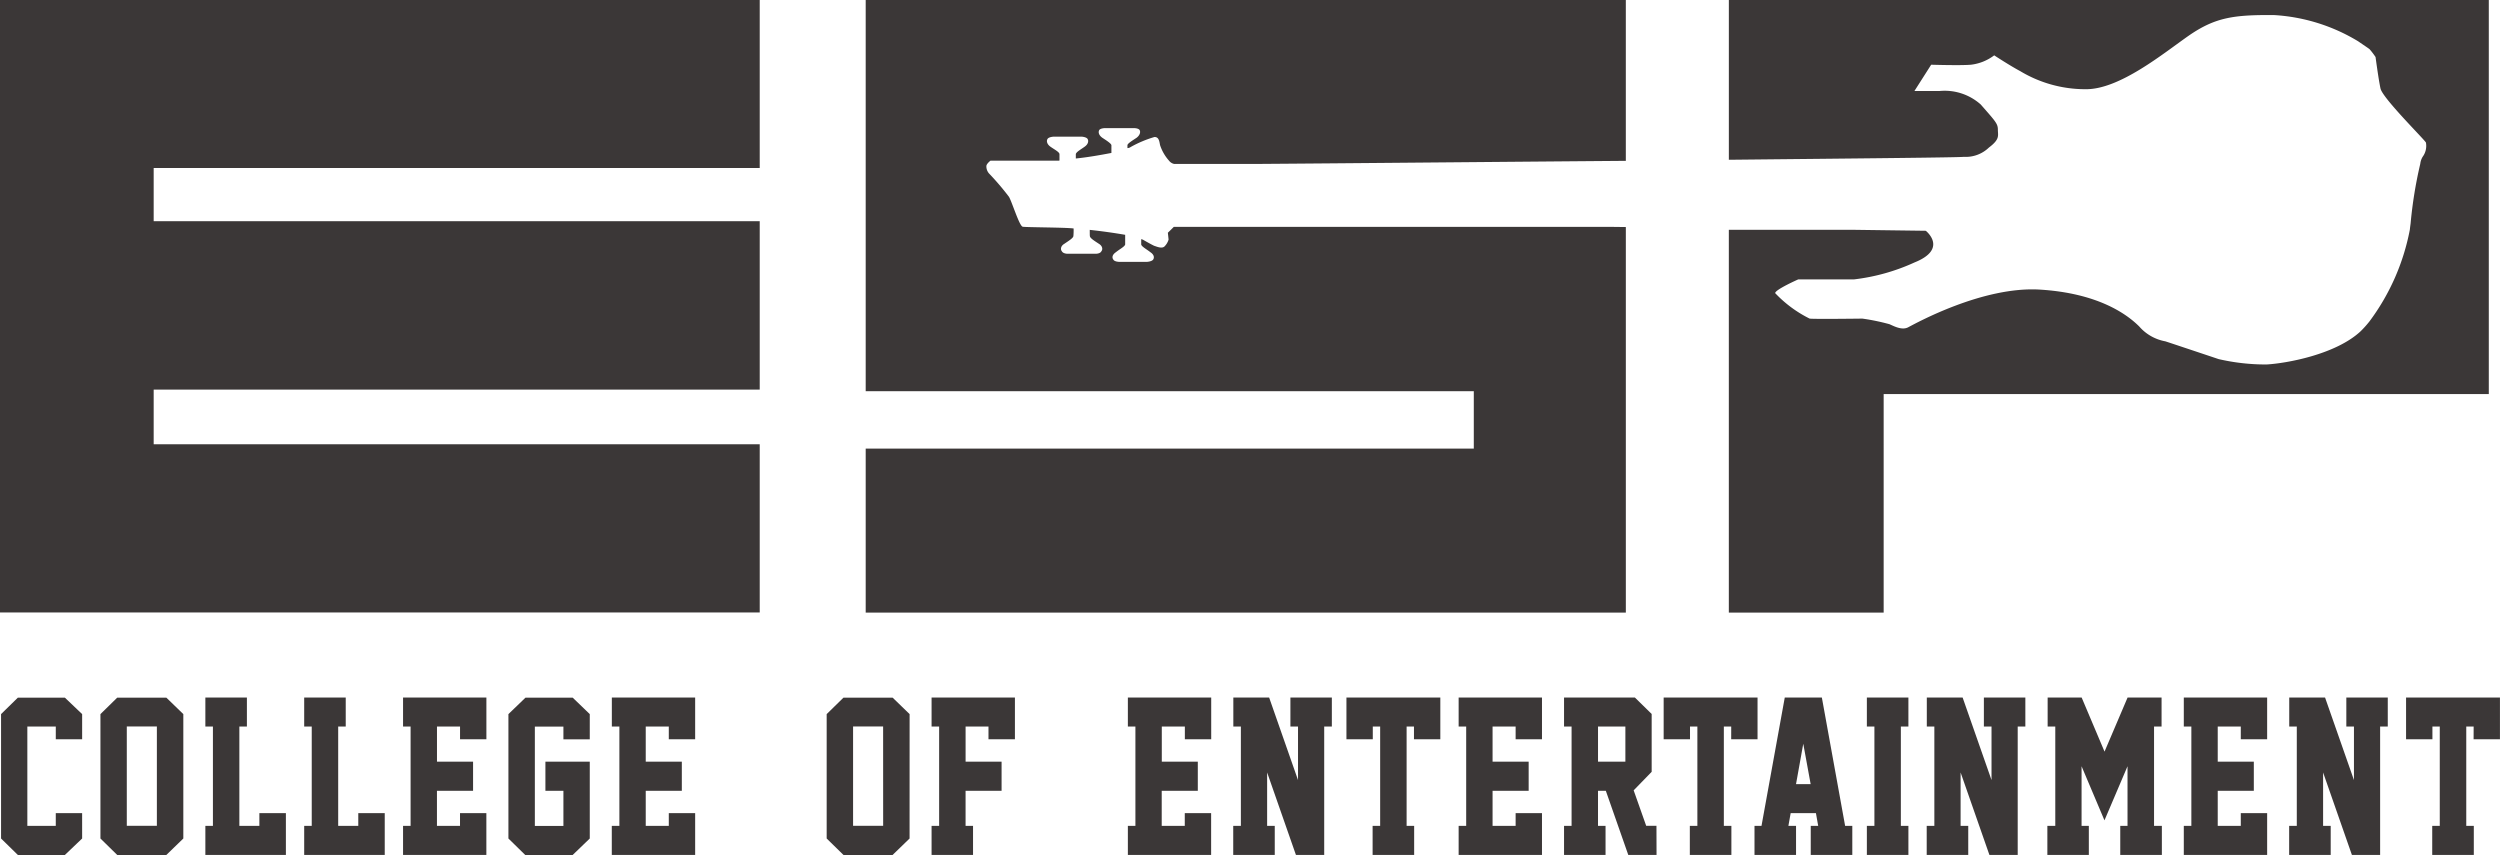 <svg xmlns="http://www.w3.org/2000/svg" id="グループ_111" width="151.78" height="51.905" data-name="グループ 111" viewBox="0 0 151.78 51.905"><defs><clipPath id="clip-path"><path id="長方形_33" fill="#3b3737" d="M0 0h151.78v51.905H0z" data-name="長方形 33"/></clipPath></defs><g id="グループ_110" fill="#3b3737" clip-path="url(#clip-path)" data-name="グループ 110"><path id="パス_13" d="M9.33 10.2v3.228h36.794v10.226H9.33v3.32h36.794v10.21H0V0h46.124v10.2zM104.962 0v9.7c7.808-.081 13.968-.137 14.262-.178a2.023 2.023 0 001.525-.562c.686-.517.546-.724.546-1.089s-.15-.509-1.042-1.528a3.289 3.289 0 00-2.493-.819h-1.531l1.017-1.595s1.767.056 2.416 0a2.891 2.891 0 001.41-.569s.952.625 1.575.956a7.662 7.662 0 003.955 1.1c2.074.035 4.751-2.187 6.323-3.28 1.588-1.085 2.712-1.243 5.152-1.22a11.08 11.08 0 015.089 1.59c.4.276.677.455.708.495a4.565 4.565 0 01.351.463s.178 1.345.3 1.91c.13.587 2.641 3.069 2.758 3.28a1.119 1.119 0 01-.2.867 1.051 1.051 0 00-.144.428 26.15 26.15 0 00-.587 3.625c-.015.108-.032.235-.047.376a13.538 13.538 0 01-2.45 5.563 6.406 6.406 0 01-.538.6c-1.511 1.409-4.489 1.944-5.706 2.015a12.684 12.684 0 01-2.912-.326s-2.811-.942-3.24-1.08a2.75 2.75 0 01-1.581-.9c-.784-.783-2.55-2.024-6.028-2.239s-7.556 2.058-7.962 2.266c-.38.232-.861-.027-1.171-.165a12.915 12.915 0 00-1.651-.341s-2.944.038-3.2 0a7.4 7.4 0 01-2.092-1.547c0-.214 1.4-.833 1.4-.833h3.383a12.212 12.212 0 003.671-1.027c2.075-.829.691-1.925.691-1.925l-4.32-.058h-7.638v23.24h9.4V23.926H151.1V0zM89.477 13.773H71.264c-.176.181-.361.356-.361.356l.044.417a.987.987 0 01-.258.426c-.169.135-.463 0-.62-.05-.179-.082-.692-.377-.692-.377a.328.328 0 01-.092-.031v.326c.018.131.344.3.551.468.233.148.256.332.174.451s-.361.138-.361.138h-1.718s-.271-.007-.338-.138c-.094-.118-.068-.3.161-.451.2-.168.536-.337.557-.468v-.584a34.8 34.8 0 00-2.15-.3c0 .175 0 .343.008.375 0 .131.316.316.553.474.215.131.239.339.148.443-.066.158-.335.158-.335.158h-1.729s-.266 0-.342-.158c-.086-.1-.072-.312.15-.443.227-.158.543-.343.554-.474a3.979 3.979 0 00.013-.46c-.5-.067-2.912-.067-3.09-.106-.2-.031-.641-1.478-.832-1.812a16.171 16.171 0 00-1.217-1.426.652.652 0 01-.157-.441c0-.141.247-.33.247-.33h4.126a.254.254 0 00.065-.01V9.36c0-.131-.335-.3-.554-.458s-.246-.357-.166-.474.363-.131.363-.131h1.711s.27.018.347.131.057.316-.167.474c-.208.154-.527.326-.542.458v.262c.633-.06 1.454-.2 2.161-.337v-.473c-.021-.108-.335-.306-.559-.453-.225-.168-.249-.353-.173-.474.092-.108.361-.108.361-.108h1.731s.268 0 .344.108.045.306-.169.474c-.216.148-.553.345-.562.453v.179a.356.356 0 00.2-.067 6.879 6.879 0 011.444-.607c.268 0 .291.26.337.495a2.66 2.66 0 00.543.942.542.542 0 00.315.2h4.934c5.278-.037 14.159-.122 22.485-.189V0H52.558v23.751h36.919v3.484H52.558v9.959h46.15v-23.41l-.929-.011z" data-name="パス 13"/><path id="パス_14" d="M5.027 70.852l-1.049 1H1.125l-1.021-1V63.3l1.021-1h2.853l1.049 1v1.528h-1.6v-.773H1.7v6.029h1.726v-.773h1.6z" data-name="パス 14" transform="translate(-.04 -19.945)"/><path id="パス_15" d="M14.922 70.852l-1.032 1h-2.98l-1.02-1V63.3l1.02-1h2.98l1.032 1zm-1.606-6.8H11.49v6.029h1.826z" data-name="パス 15" transform="translate(-3.792 -19.945)"/><path id="パス_16" d="M20.221 71.85v-1.765h.459v-6.029h-.459v-1.764h2.522v1.764h-.458v6.029H23.5v-.772h1.61v2.537z" data-name="パス 16" transform="translate(-7.753 -19.945)"/><path id="パス_17" d="M29.952 71.85v-1.765h.458v-6.029h-.458v-1.764h2.522v1.764h-.458v6.029h1.22v-.772h1.606v2.537z" data-name="パス 17" transform="translate(-11.484 -19.945)"/><path id="パス_18" d="M39.685 71.85v-1.765h.458v-6.029h-.458v-1.764h5.06v2.536h-1.6v-.772h-1.4v2.13h2.191v1.77h-2.193v2.128h1.4v-.772h1.6v2.538z" data-name="パス 18" transform="translate(-15.215 -19.945)"/><path id="パス_19" d="M55 70.852l-1.038 1h-2.881l-1.02-1V63.3l1.038-1h2.863l1.038 1v1.533h-1.6v-.773h-1.734v6.029H53.4v-2.133h-1.093v-1.77H55z" data-name="パス 19" transform="translate(-19.194 -19.945)"/><path id="パス_20" d="M60.239 71.85v-1.765h.461v-6.029h-.458v-1.764H65.3v2.536h-1.6v-.772h-1.4v2.13h2.191v1.77H62.3v2.128h1.4v-.772h1.6v2.538z" data-name="パス 20" transform="translate(-23.096 -19.945)"/><path id="パス_21" d="M86.43 70.852l-1.032 1h-2.98l-1.021-1V63.3l1.021-1H85.4l1.032 1zm-1.606-6.8H83v6.029h1.826z" data-name="パス 21" transform="translate(-31.208 -19.945)"/><path id="パス_22" d="M95.182 64.056h-1.39v2.13h2.185v1.77h-2.186v2.129h.453v1.764h-2.517v-1.764h.459v-6.029h-.459v-1.764h5.06v2.537h-1.605z" data-name="パス 22" transform="translate(-35.169 -19.945)"/><path id="パス_23" d="M111.054 71.85v-1.765h.458v-6.029h-.458v-1.764h5.06v2.536h-1.6v-.772h-1.4v2.13h2.186v1.77h-2.191v2.128h1.4v-.772h1.6v2.538z" data-name="パス 23" transform="translate(-42.579 -19.945)"/><path id="パス_24" d="M125.236 71.85l-1.749-5.007v3.242h.463v1.765h-2.521v-1.765h.464v-6.029h-.458v-1.764h2.173l1.754 5.013v-3.249h-.462v-1.764h2.516v1.764h-.464v7.794z" data-name="パス 24" transform="translate(-46.557 -19.945)"/><path id="パス_25" d="M136.676 64.056h-.447v6.029h.458v1.764h-2.522v-1.764h.458v-6.029h-.447v.773h-1.6v-2.537h5.7v2.537h-1.6z" data-name="パス 25" transform="translate(-50.831 -19.945)"/><path id="パス_26" d="M143.623 71.85v-1.765h.458v-6.029h-.458v-1.764h5.06v2.536h-1.6v-.772h-1.4v2.13h2.191v1.77h-2.191v2.128h1.4v-.772h1.6v2.538z" data-name="パス 26" transform="translate(-55.066 -19.945)"/><path id="パス_27" d="M159.616 71.85H157.9l-1.363-3.893h-.475v2.128h.458v1.765H154v-1.765h.458v-6.029H154v-1.764h4.3l1.02 1v3.511l-1.093 1.125.761 2.154h.623zm-3.553-5.664h1.661v-2.13h-1.661z" data-name="パス 27" transform="translate(-59.044 -19.945)"/><path id="パス_28" d="M167.913 64.056h-.448v6.029h.458v1.764H165.4v-1.764h.458v-6.029h-.447v.773h-1.6v-2.537h5.7v2.537h-1.6z" data-name="パス 28" transform="translate(-62.807 -19.945)"/><path id="パス_29" d="M176.169 71.85v-1.765h.452l-.137-.772h-1.534l-.138.772h.464v1.765h-2.522v-1.765h.425l1.413-7.793h2.251l1.413 7.793h.436v1.765zm-.894-4.3h.888l-.448-2.451z" data-name="パス 29" transform="translate(-66.235 -19.945)"/><path id="パス_30" d="M183.818 71.85v-1.765h.458v-6.029h-.458v-1.764h2.522v1.764h-.458v6.029h.458v1.765z" data-name="パス 30" transform="translate(-70.477 -19.945)"/><path id="パス_31" d="M193.518 71.85l-1.749-5.007v3.242h.464v1.765h-2.522v-1.765h.464v-6.029h-.458v-1.764h2.174l1.755 5.013v-3.249h-.464v-1.764h2.518v1.764h-.464v7.794z" data-name="パス 31" transform="translate(-72.737 -19.945)"/><path id="パス_32" d="M206.016 71.85v-1.765h.441v-3.62l-1.4 3.285-1.39-3.285v3.619h.441v1.766h-2.518v-1.765h.481v-6.029h-.464v-1.764h2.064l1.39 3.285 1.4-3.285h2.063v1.764h-.457v6.029h.475v1.765z" data-name="パス 32" transform="translate(-77.291 -19.945)"/><path id="パス_33" d="M215.026 71.85v-1.765h.459v-6.029h-.459v-1.764h5.06v2.536h-1.6v-.772h-1.4v2.13h2.191v1.77h-2.191v2.128h1.4v-.772h1.6v2.538z" data-name="パス 33" transform="translate(-82.443 -19.945)"/><path id="パス_34" d="M229.21 71.85l-1.749-5.007v3.242h.462v1.765H225.4v-1.765h.464v-6.029h-.459v-1.764h2.174l1.755 5.013v-3.249h-.463v-1.764h2.516v1.764h-.464v7.794z" data-name="パス 34" transform="translate(-86.421 -19.945)"/><path id="パス_35" d="M241.015 64.056h-.448v6.029h.458v1.764H238.5v-1.764h.458v-6.029h-.446v.773h-1.6v-2.537h5.7v2.537h-1.6z" data-name="パス 35" transform="translate(-90.835 -19.945)"/></g></svg>